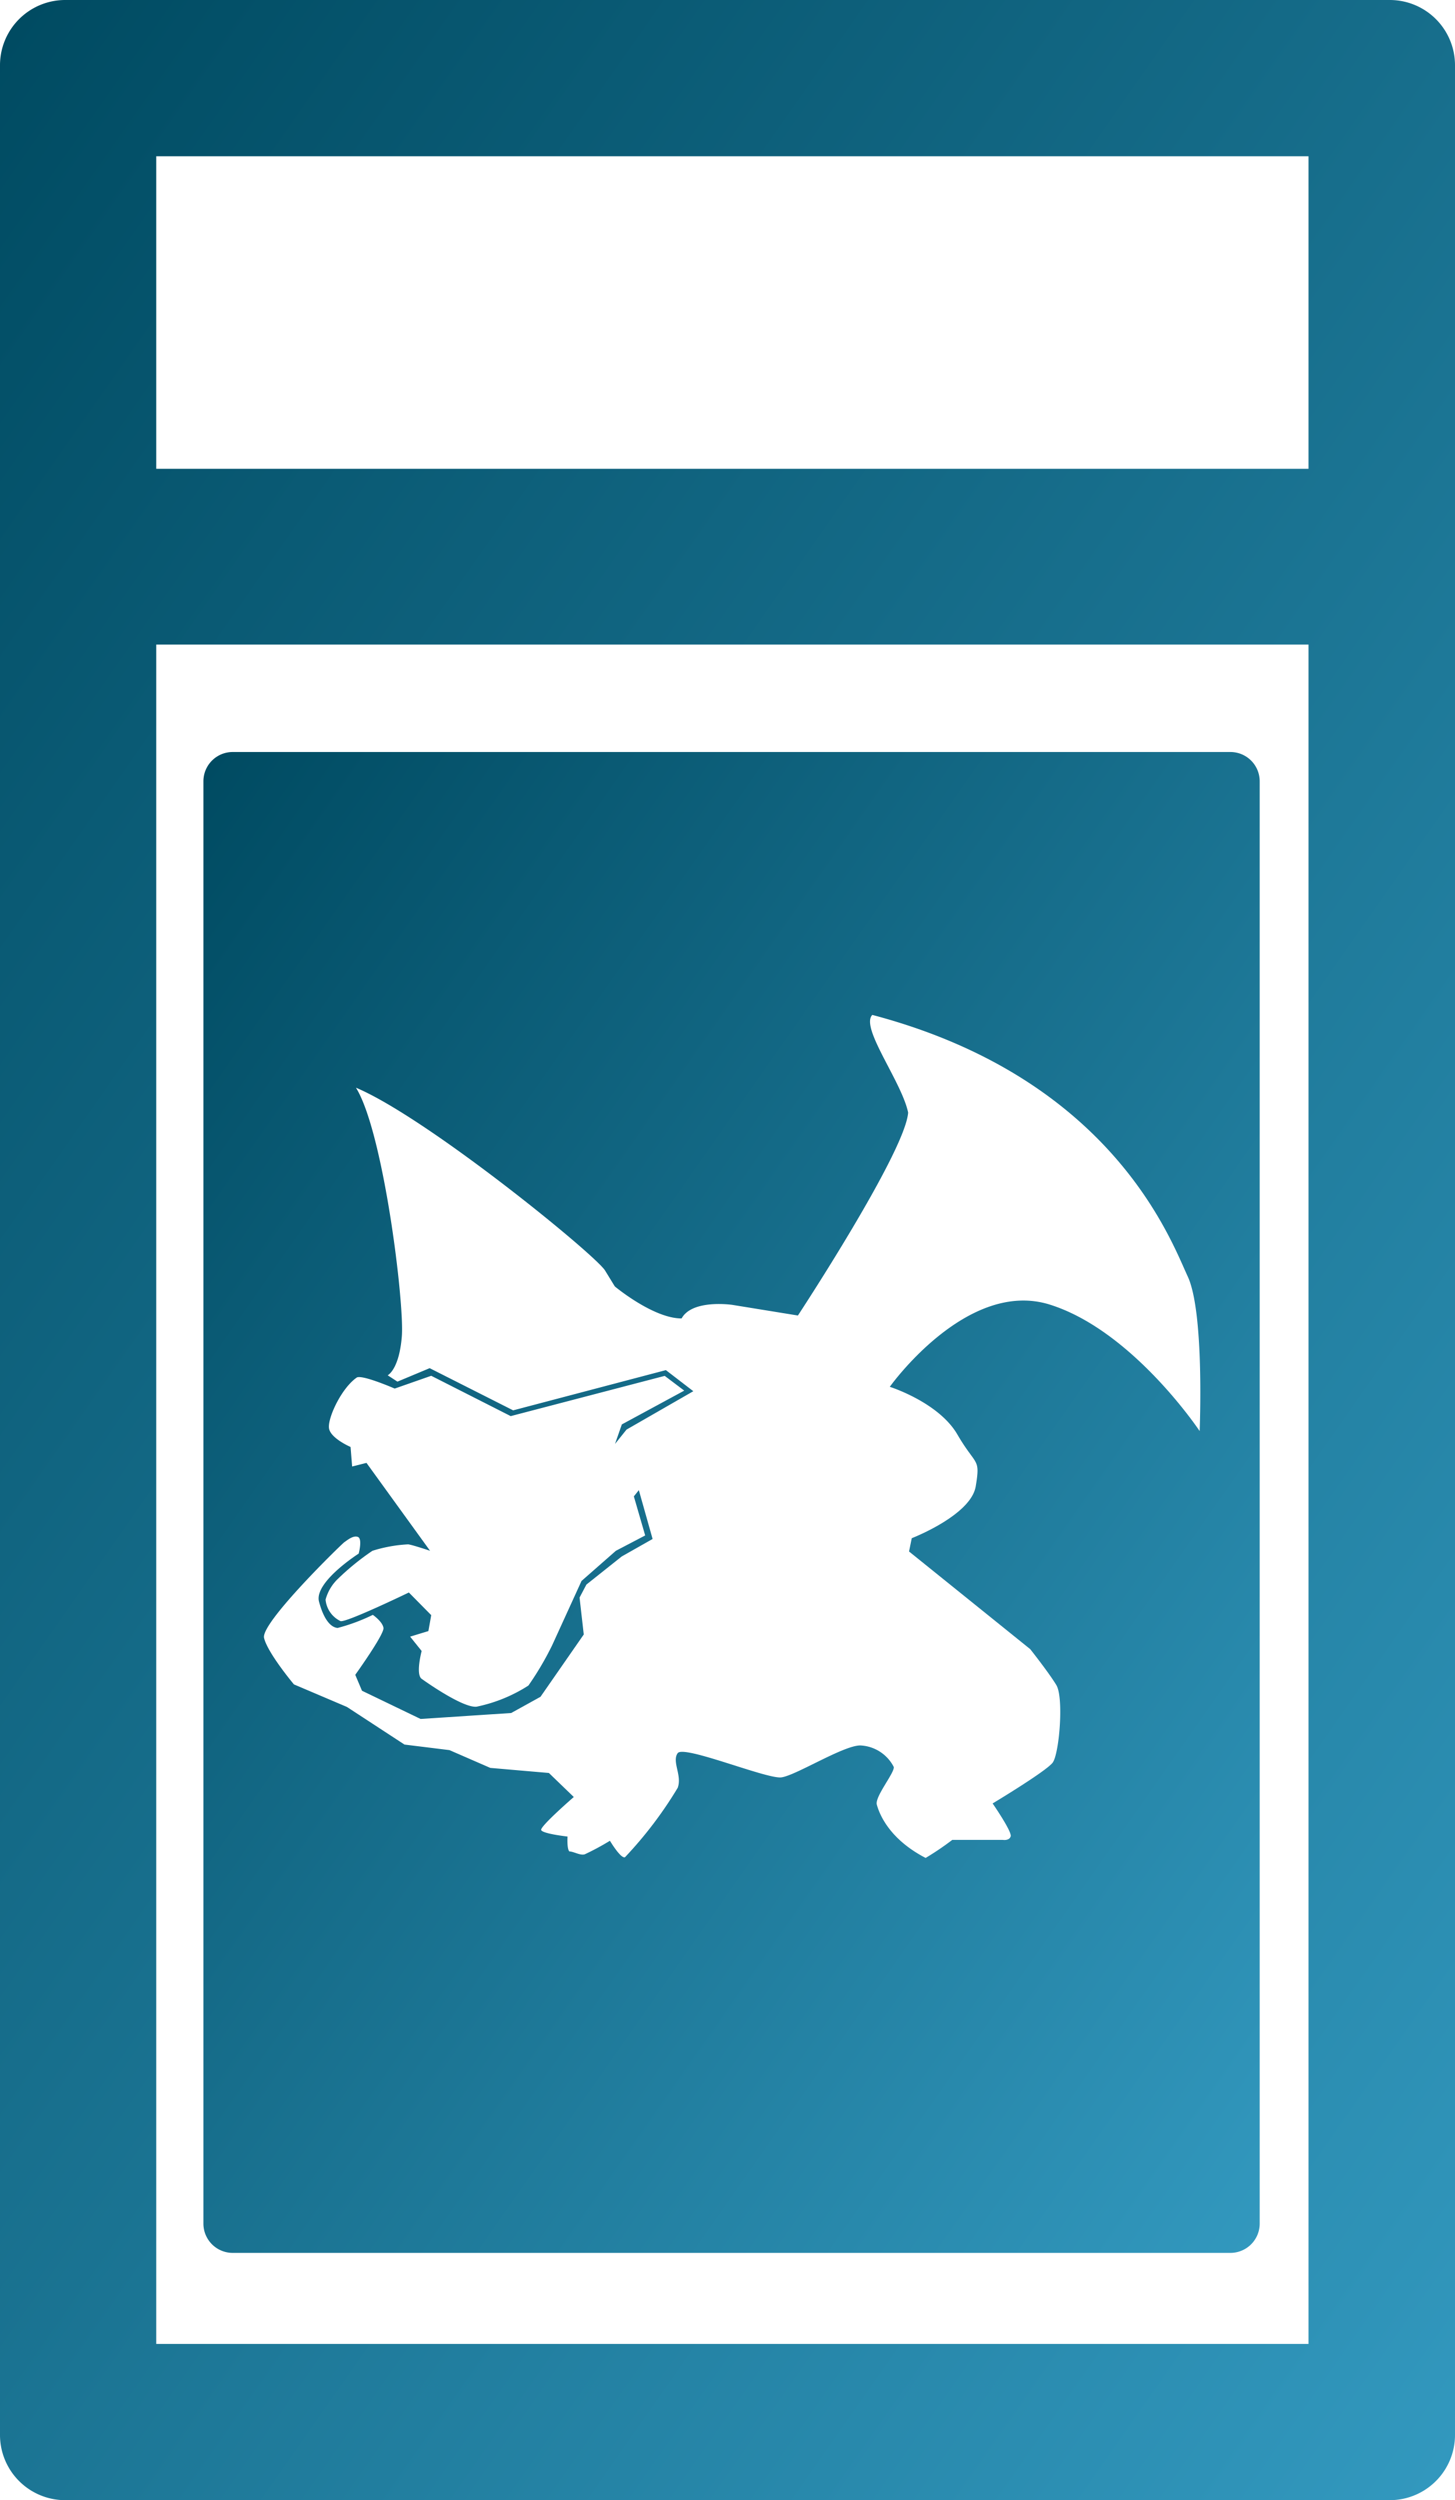 <svg xmlns="http://www.w3.org/2000/svg" xmlns:xlink="http://www.w3.org/1999/xlink" viewBox="0 0 149 256"><defs><linearGradient id="a" x1="146.34" y1="203.85" x2="3.49" y2="103.83" gradientUnits="userSpaceOnUse"><stop offset="0" stop-color="#3298be"/><stop offset="1" stop-color="#004b62"/></linearGradient><linearGradient id="b" x1="182.48" y1="203.61" x2="-33.48" y2="52.39" xlink:href="#a"/></defs><path d="M126,77H23.83a3,3,0,0,0-3,3V227.68a3,3,0,0,0,3,3H126a3,3,0,0,0,3-3V80A3,3,0,0,0,126,77Zm-3.15,69.53S116,136.24,107.5,133.58,91.12,142,91.12,142s5,1.58,6.92,4.88,2.37,2.34,1.88,5.31-6.55,5.31-6.55,5.31l-.28,1.36,12.41,10s1.88,2.37,2.67,3.67.3,7.06-.37,7.95-6.15,4.18-6.15,4.18,2,2.89,1.85,3.37-.82.36-.82.36H97.52a29.24,29.24,0,0,1-2.73,1.85c-3.86-2-4.78-4.66-5-5.46s1.82-3.25,1.74-3.85a4.06,4.06,0,0,0-3.43-2.21c-1.74,0-6.59,3.07-8.08,3.27s-10-3.34-10.62-2.48.47,2.28,0,3.55A41.19,41.19,0,0,1,64,190.17c-.44.16-1.54-1.69-1.54-1.69a26,26,0,0,1-2.58,1.39c-.47.14-1.1-.28-1.58-.3-.26-.28-.18-1.52-.18-1.52s-2.58-.29-2.7-.67S58.76,184,58.76,184l-2.55-2.46-6-.52-4.18-1.82-4.61-.57-5.89-3.85-5.43-2.31s-2.7-3.22-3.06-4.76,8-9.66,8.22-9.8.9-.74,1.39-.54.08,1.71.08,1.71S32.14,162,32.67,164s1.3,2.65,1.91,2.69a19.19,19.19,0,0,0,3.6-1.34s1,.69,1.09,1.34-2.89,4.8-2.89,4.8l.69,1.63,6,2.89,9.28-.61,3-1.66,4.43-6.38-.43-3.78.7-1.33,3.62-2.88,3.16-1.79-1.41-5-.51.64,1.16,4-3,1.57-3.52,3.09-3,6.57a30.58,30.58,0,0,1-2.44,4.14,15.65,15.65,0,0,1-5.29,2.16c-1.33.17-5-2.39-5.64-2.85s0-2.85,0-2.85L42,167.58l1.87-.57.29-1.63-2.29-2.32s-6.44,3.11-7,2.93a2.72,2.72,0,0,1-1.53-2.2,4.63,4.63,0,0,1,1.32-2.18,25.72,25.72,0,0,1,3.48-2.82,14.62,14.62,0,0,1,3.66-.66c.47.06,2.24.66,2.24.66l-6.51-9-1.47.37-.16-2s-2-.86-2.2-1.87,1.25-4.16,2.85-5.25c.61-.28,3.87,1.14,3.87,1.14l3.74-1.31L52.3,145l15.77-4.12,2,1.51-6.39,3.46-.7,2,1.18-1.47L71,142.45l-2.81-2.16-15.64,4.12L44,140.09l-3.3,1.38-1-.65s1.18-.57,1.45-4-1.88-20.93-4.7-25.45c7.34,3.1,24.48,17.08,25.51,18.72l1,1.63S66.89,135,69.8,135C70.89,133,75,133.61,75,133.61l6.71,1.09S92.69,118,93,113.92c-.67-3.19-4.94-8.72-3.67-10,24.59,6.5,30.57,23.07,32.3,26.78S122.85,146.53,122.85,146.53Z" fill="url(#a)"/><path d="M149,6.68A6.68,6.68,0,0,0,142.32,0H6.68A6.68,6.68,0,0,0,0,6.68V249.32A6.68,6.68,0,0,0,6.68,256H142.32a6.68,6.68,0,0,0,6.68-6.68ZM16,16H134V48H16ZM134,240H16V66H134Z" fill="url(#b)"/></svg>